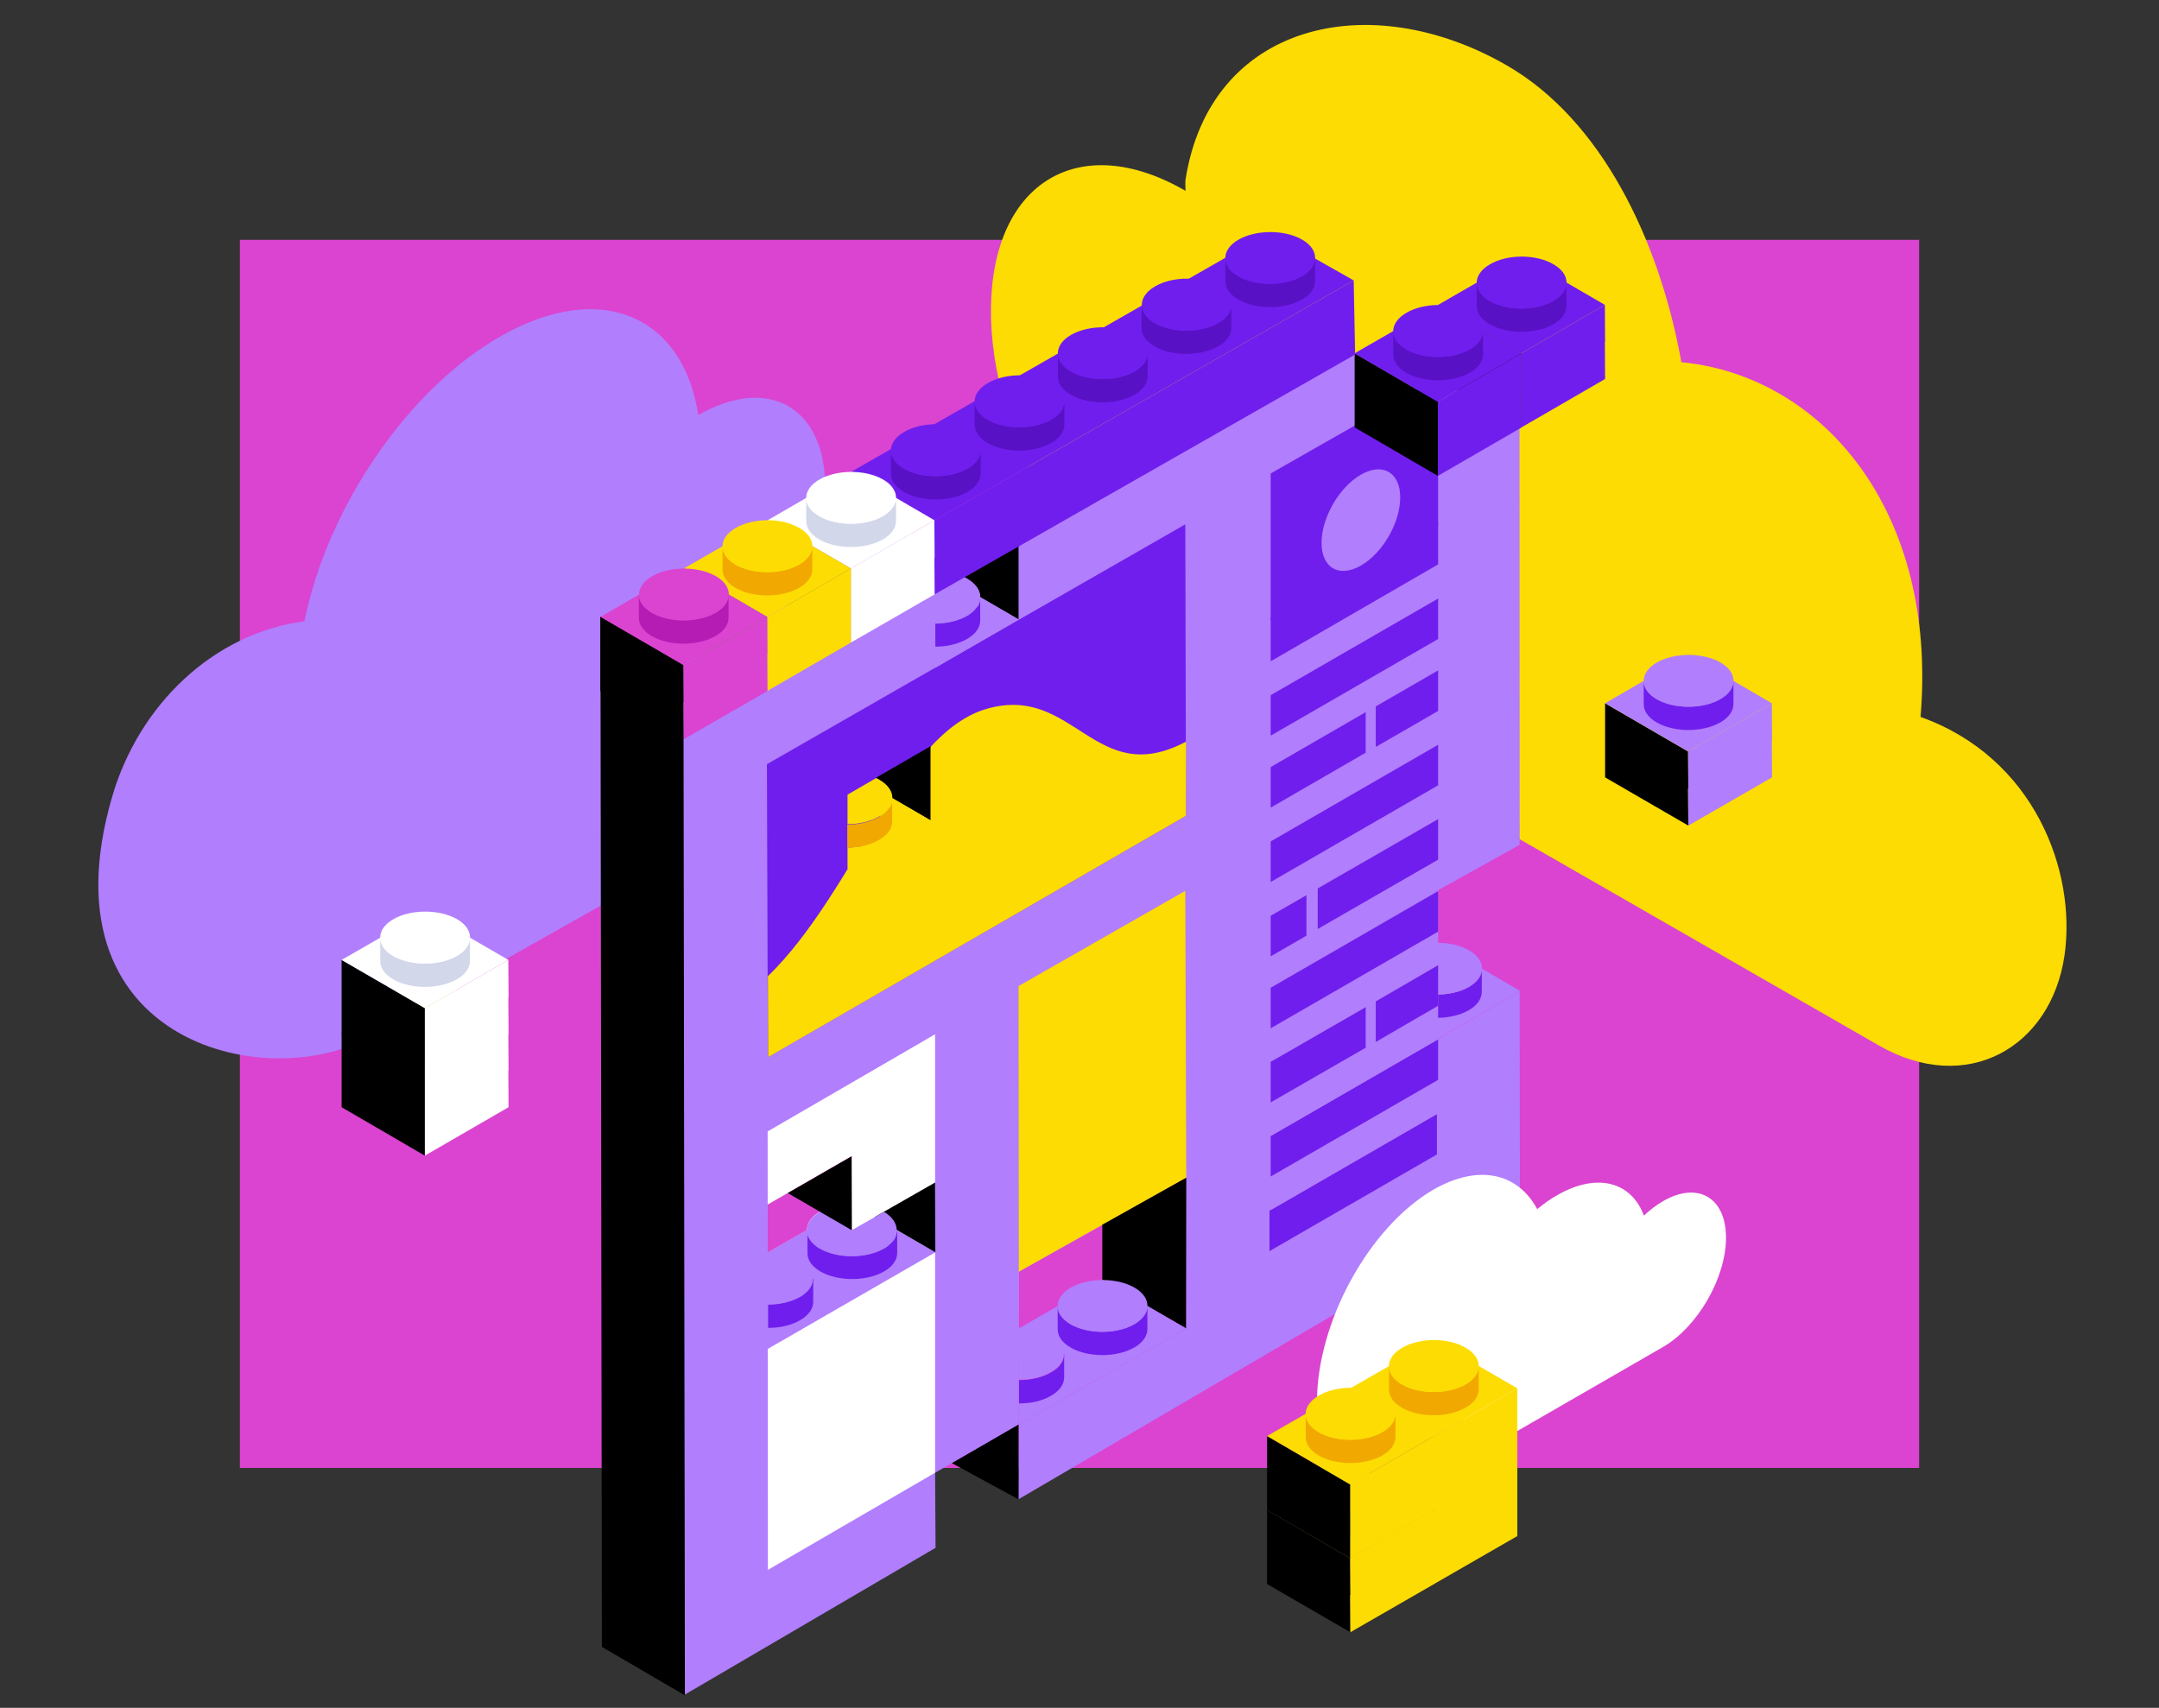 <?xml version="1.0" encoding="utf-8"?>
<!-- Generator: Adobe Illustrator 21.1.0, SVG Export Plug-In . SVG Version: 6.00 Build 0)  -->
<svg version="1.1" id="Слой_1" xmlns="http://www.w3.org/2000/svg" xmlns:xlink="http://www.w3.org/1999/xlink" x="0px" y="0px"
	 viewBox="0 0 900 712" style="enable-background:new 0 0 900 712;" xml:space="preserve">
<rect x="0" y="0" width="900" height="712" fill="#333333" stroke="none"/>
<style type="text/css">
	.st0{fill:#DA44D0;}
	.st1{fill:#B17EFD;}
	.st2{fill:#701EED;}
	.st3{fill:#FDDC03;}
	.st4{fill:#FFFFFF;}
	.st5{fill:#C7C255;}
	.st6{fill:#949D46;}
	.st7{fill:#D2D7EA;}
	.st8{fill:#F1A901;}
	.st9{fill:#975B40;}
	.st10{fill:#5911C6;}
	.st11{fill:#637A36;}
	.st12{fill:#B41CB4;}
</style>
<rect x="100" y="100" class="st0" width="700" height="512"/>
<g>
	<g>
		<g>
			<g>
				<polygon class="st1" points="564.3,413.2 598.9,433.3 633.8,413.2 599.2,393 				"/>
			</g>
		</g>
	</g>
	<path class="st2" d="M580.3,403.9l0,9.7c0,2.8,1.8,5.5,5.4,7.6c7.3,4.2,19.1,4.2,26.5,0c3.7-2.1,5.5-4.9,5.5-7.7c0-3.2,0-6.5,0-9.7
		c0,2.8-1.8,5.6-5.5,7.7c-7.3,4.2-19.2,4.2-26.5,0C582.2,409.4,580.3,406.7,580.3,403.9z"/>
	<g>
		<path class="st1" d="M585.9,396.2c-7.3,4.2-7.4,11.1-0.1,15.3c7.3,4.2,19.1,4.2,26.5,0c7.3-4.2,7.4-11.1,0.1-15.3
			C605,392,593.2,392,585.9,396.2z"/>
	</g>
</g>
<path id="cloud_75_" class="st3" d="M800.6,298.9c7.2-86-40.9-142.2-99.7-147.9C691.7,99.9,667.5,50,628.2,27.3
	c-57.4-33.1-123.8-17.7-134,47.6c-0.2,1.5,0,3,0,4.6c0,0-0.1,0-0.1,0c-44-25.4-80.2-3.7-81,48.4s34.2,114.9,78.2,140.3l291.8,167.6
	c36.8,21.2,71.9,0.8,77.5-37.4C865.7,363.2,848,315.8,800.6,298.9z"/>
<polygon class="st1" points="424.5,625.1 633.6,502.7 633.5,413.4 599,433.3 599,371.4 633.5,352.2 633.4,108.1 284.7,307.8 
	285.3,706.6 390,645.3 389.8,614 424.7,594 424.8,530.1 494.4,491 494.4,553.8 424.7,593.9 "/>
<path id="cloud_74_" class="st1" d="M46.8,332c11-37.6,41.5-67.8,80.1-73c9.5-47.1,42.9-96.9,82.3-119.1
	c41.4-23.3,75.5-8.3,81.9,33.1c0.1-0.1,0.3-0.2,0.4-0.2c29.3-16.5,52.7-2.7,52.5,30.8c22.7-5.5,39.1,9.1,38.8,37.6
	c-0.4,34.3-24.9,75.8-54.8,92.7L160,428.5C120.3,458.3,15.3,439.6,46.8,332z"/>
<g>
	<g>
		<g>
			<polygon points="177.1,466.4 177.1,450.9 142.4,430.7 142.4,446.2 142.4,446.1 142.4,461.6 177.1,481.8 177.1,466.3 			"/>
			<polygon class="st4" points="212,446.2 211.9,430.7 177.1,450.9 177.1,466.3 177.1,466.3 177.1,481.8 212,461.6 211.9,446.3 			
				"/>
			<g>
				<polygon class="st5" points="142.4,430.7 177.1,450.9 211.9,430.7 177.3,410.6 				"/>
			</g>
		</g>
	</g>
	<path class="st6" d="M158.5,421.5l0,9.7c0,2.8,1.8,5.5,5.4,7.6c7.3,4.2,19.1,4.2,26.5,0c3.7-2.1,5.5-4.9,5.5-7.7c0-3.2,0-6.5,0-9.7
		c0,2.8-1.8,5.6-5.5,7.7c-7.3,4.2-19.2,4.2-26.5,0C160.3,427,158.5,424.2,158.5,421.5z"/>
	<g>
		<path class="st5" d="M164,413.8c-7.3,4.2-7.4,11.1-0.1,15.3c7.3,4.2,19.1,4.2,26.5,0c7.3-4.2,7.4-11.1,0.1-15.3
			C183.2,409.5,171.3,409.5,164,413.8z"/>
	</g>
</g>
<g>
	<g>
		<g>
			<polygon points="703.8,328.8 703.7,313.3 669.1,293.2 669.1,308.6 669.1,308.6 669.1,324.1 703.8,344.2 703.7,328.8 			"/>
			<polygon class="st1" points="738.7,308.7 738.6,293.2 703.7,313.3 703.8,328.7 703.7,328.7 703.8,344.2 738.7,324.1 738.6,308.7 
							"/>
			<g>
				<polygon class="st1" points="669.1,293.2 703.7,313.3 738.6,293.2 704,273 				"/>
			</g>
		</g>
	</g>
	<path class="st2" d="M685.2,283.9l0,9.7c0,2.8,1.8,5.5,5.4,7.6c7.3,4.2,19.1,4.2,26.5,0c3.7-2.1,5.5-4.9,5.5-7.7c0-3.2,0-6.5,0-9.7
		c0,2.8-1.8,5.6-5.5,7.7c-7.3,4.2-19.2,4.2-26.5,0C687,289.4,685.2,286.7,685.2,283.9z"/>
	<g>
		<path class="st1" d="M690.7,276.2c-7.3,4.2-7.4,11.1-0.1,15.3c7.3,4.2,19.1,4.2,26.5,0c7.3-4.2,7.4-11.1,0.1-15.3
			C709.9,272,698,272,690.7,276.2z"/>
	</g>
</g>
<g>
	<g>
		<g>
			<polygon points="177.1,435.8 177.1,420.3 142.4,400.2 142.4,415.6 142.4,415.6 142.4,431.1 177.1,451.2 177.1,435.8 			"/>
			<polygon class="st4" points="212,415.7 211.9,400.2 177.1,420.3 177.1,435.7 177.1,435.8 177.1,451.2 212,431.1 211.9,415.7 			
				"/>
			<g>
				<polygon class="st4" points="142.4,400.2 177.1,420.3 211.9,400.2 177.3,380.1 				"/>
			</g>
		</g>
	</g>
	<path class="st7" d="M158.5,391l0,9.7c0,2.8,1.8,5.5,5.4,7.6c7.3,4.2,19.1,4.2,26.5,0c3.7-2.1,5.5-4.9,5.5-7.7c0-3.2,0-6.5,0-9.7
		c0,2.8-1.8,5.6-5.5,7.7c-7.3,4.2-19.2,4.2-26.5,0C160.3,396.5,158.5,393.7,158.5,391z"/>
	<g>
		<path class="st4" d="M164,383.2c-7.3,4.2-7.4,11.1-0.1,15.3c7.3,4.2,19.1,4.2,26.5,0c7.3-4.2,7.4-11.1,0.1-15.3
			C183.2,379,171.3,379,164,383.2z"/>
	</g>
</g>
<g>
	<polygon class="st1" points="599,464.4 529.2,504.7 529.2,520.1 529.2,520.1 529.2,535.6 599,495.3 	"/>
	<polygon class="st2" points="599,464.4 529.2,504.7 529.2,521.6 599,481.3 	"/>
	<line class="st7" x1="599" y1="489.3" x2="599" y2="485.4"/>
</g>
<path class="st3" d="M547.7,217.7c0-10.4,7.3-23.2,16.4-28.4c9-5.2,16.4-1,16.4,9.5c0,10.5-7.3,23.2-16.4,28.4
	C555.1,232.4,547.7,228.1,547.7,217.7z"/>
<path class="st8" d="M320.1,440.7L320,407c36.3-35.3,55.4-101.5,91.6-111.6s44.8,33.9,82.7,13.8l0,30.9L320.1,440.7z"/>
<g>
	<path class="st9" d="M368.2,322.6c3.6,2.1,5.4,4.9,5.4,7.6c0,0,0,0,0,0c0,0,0,0,0,0l16,9.3l0,0l0-15.4v-15.5l-22.8,13.2
		C367.3,322.1,367.8,322.3,368.2,322.6z"/>
	<path class="st5" d="M373.7,339.8c0,2.8-1.8,5.6-5.5,7.7c-3.7,2.1-8.5,3.2-13.2,3.2l0,8.9l21.4-12.4l13.3-7.7l-16-9.3
		C373.7,333.4,373.7,336.6,373.7,339.8z"/>
	<path class="st6" d="M373.6,330.7c0,0.2,0,0.3,0,0.5c0,0.2-0.1,0.4-0.1,0.5c0,0.2-0.1,0.3-0.1,0.5c-0.1,0.2-0.2,0.4-0.2,0.6
		c-0.1,0.2-0.1,0.3-0.2,0.5c-0.1,0.2-0.2,0.4-0.4,0.6c-0.1,0.1-0.2,0.3-0.3,0.4c-0.1,0.2-0.3,0.4-0.5,0.6c-0.1,0.1-0.2,0.2-0.3,0.4
		c-0.2,0.2-0.4,0.4-0.7,0.7c-0.1,0.1-0.2,0.2-0.3,0.3c-0.3,0.2-0.6,0.5-0.9,0.7c-0.1,0.1-0.1,0.1-0.2,0.2c-0.4,0.3-0.8,0.6-1.3,0.8
		c-3.7,2.1-8.4,3.2-13.2,3.2l0,3.1l0,0l0,6.5c4.8,0,9.6-1.1,13.2-3.2c3.7-2.1,5.5-4.9,5.5-7.7c0-3.2,0-6.4,0-9.6l0,0
		C373.7,330.4,373.6,330.6,373.6,330.7z"/>
	<path class="st5" d="M373.7,330.2c0-2.8-1.8-5.5-5.4-7.6c-0.4-0.3-0.9-0.5-1.4-0.7l-4.3,2.5l-7.6,4.4l0,12.3
		c4.8,0,9.6-1.1,13.2-3.2c0.5-0.3,0.9-0.5,1.3-0.8c0.1-0.1,0.1-0.1,0.2-0.2c0.3-0.2,0.6-0.5,0.9-0.7c0.1-0.1,0.2-0.2,0.3-0.3
		c0.2-0.2,0.5-0.4,0.7-0.7c0.1-0.1,0.2-0.2,0.3-0.4c0.2-0.2,0.3-0.4,0.5-0.6c0.1-0.1,0.2-0.3,0.3-0.4c0.1-0.2,0.3-0.4,0.4-0.6
		c0.1-0.2,0.1-0.3,0.2-0.5c0.1-0.2,0.2-0.4,0.2-0.6c0.1-0.2,0.1-0.3,0.1-0.5c0-0.2,0.1-0.4,0.1-0.5c0-0.2,0-0.3,0-0.5
		C373.6,330.6,373.7,330.4,373.7,330.2L373.7,330.2L373.7,330.2z"/>
</g>
<polygon class="st2" points="319.7,318.6 494.1,218.6 494.4,340.1 320.1,440.7 "/>
<polygon class="st2" points="529.7,197.4 599.5,157.6 599.5,218.5 529.7,258.8 "/>
<g>
	<path d="M403.2,241.3c3.6,2.1,5.4,4.9,5.4,7.6c0,0,0,0,0,0c0,0,0,0,0,0l16,9.3l0,0l0-15.4v-15.5l-22.8,13.2
		C402.3,240.8,402.7,241,403.2,241.3z"/>
	<path class="st1" d="M408.6,258.6c0,2.8-1.8,5.6-5.5,7.7c-3.7,2.1-8.5,3.2-13.2,3.2l0,8.9l21.4-12.4l13.3-7.7l-16-9.3
		C408.6,252.1,408.6,255.3,408.6,258.6z"/>
	<path class="st2" d="M408.6,249.5c0,0.2,0,0.3,0,0.5c0,0.2-0.1,0.4-0.1,0.5c0,0.2-0.1,0.3-0.1,0.5c-0.1,0.2-0.2,0.4-0.2,0.6
		c-0.1,0.2-0.1,0.3-0.2,0.5c-0.1,0.2-0.2,0.4-0.4,0.6c-0.1,0.1-0.2,0.3-0.3,0.4c-0.1,0.2-0.3,0.4-0.5,0.6c-0.1,0.1-0.2,0.2-0.3,0.4
		c-0.2,0.2-0.4,0.4-0.7,0.7c-0.1,0.1-0.2,0.2-0.3,0.3c-0.3,0.2-0.6,0.5-0.9,0.7c-0.1,0.1-0.1,0.1-0.2,0.2c-0.4,0.3-0.8,0.6-1.3,0.8
		c-3.7,2.1-8.4,3.2-13.2,3.2l0,3.1l0,0l0,6.5c4.8,0,9.6-1.1,13.2-3.2c3.7-2.1,5.5-4.9,5.5-7.7c0-3.2,0-6.4,0-9.6l0,0
		C408.6,249.1,408.6,249.3,408.6,249.5z"/>
	<path class="st1" d="M408.6,248.9c0-2.8-1.8-5.5-5.4-7.6c-0.4-0.3-0.9-0.5-1.4-0.7l-4.3,2.5l-7.6,4.4l0,12.3
		c4.8,0,9.6-1.1,13.2-3.2c0.5-0.3,0.9-0.5,1.3-0.8c0.1-0.1,0.1-0.1,0.2-0.2c0.3-0.2,0.6-0.5,0.9-0.7c0.1-0.1,0.2-0.2,0.3-0.3
		c0.2-0.2,0.5-0.4,0.7-0.7c0.1-0.1,0.2-0.2,0.3-0.4c0.2-0.2,0.3-0.4,0.5-0.6c0.1-0.1,0.2-0.3,0.3-0.4c0.1-0.2,0.3-0.4,0.4-0.6
		c0.1-0.2,0.1-0.3,0.2-0.5c0.1-0.2,0.2-0.4,0.2-0.6c0.1-0.2,0.1-0.3,0.1-0.5c0-0.2,0.1-0.4,0.1-0.5c0-0.2,0-0.3,0-0.5
		C408.6,249.3,408.6,249.1,408.6,248.9L408.6,248.9L408.6,248.9z"/>
</g>
<polygon class="st4" points="320,471.7 389.8,431.2 389.8,614 320.1,654.5 "/>
<polygon class="st3" points="424.6,411.1 494.1,371.4 494.5,491 424.7,530.2 "/>
<polygon points="250.3,257 284.9,277.1 285.5,706.8 250.9,686.6 "/>
<path class="st3" d="M320.2,440.7l-0.1-33.7c36.3-35.3,55.4-101.5,91.6-111.6s44.8,33.9,82.7,13.8l0,30.9L320.2,440.7z"/>
<g>
	<path d="M366.5,325.1c3.6,2.1,5.4,4.9,5.4,7.6c0,0,0,0,0,0c0,0,0,0,0,0l16,9.3l0,0l0-15.4v-15.5l-22.8,13.2
		C365.6,324.6,366.1,324.9,366.5,325.1z"/>
	<path class="st3" d="M372,342.4c0,2.8-1.8,5.6-5.5,7.7c-3.7,2.1-8.5,3.2-13.2,3.2l0,8.9l21.4-12.4l13.3-7.7l-16-9.3
		C372,336,372,339.2,372,342.4z"/>
	<path class="st8" d="M371.9,333.3c0,0.2,0,0.3,0,0.5c0,0.2-0.1,0.4-0.1,0.5c0,0.2-0.1,0.3-0.1,0.5c-0.1,0.2-0.2,0.4-0.2,0.6
		c-0.1,0.2-0.1,0.3-0.2,0.5c-0.1,0.2-0.2,0.4-0.4,0.6c-0.1,0.1-0.2,0.3-0.3,0.4c-0.1,0.2-0.3,0.4-0.5,0.6c-0.1,0.1-0.2,0.2-0.3,0.4
		c-0.2,0.2-0.4,0.4-0.7,0.7c-0.1,0.1-0.2,0.2-0.3,0.3c-0.3,0.2-0.6,0.5-0.9,0.7c-0.1,0.1-0.1,0.1-0.2,0.2c-0.4,0.3-0.8,0.6-1.3,0.8
		c-3.7,2.1-8.4,3.2-13.2,3.2l0,3.1l0,0l0,6.5c4.8,0,9.6-1.1,13.2-3.2c3.7-2.1,5.5-4.9,5.5-7.7c0-3.2,0-6.4,0-9.6l0,0
		C372,332.9,371.9,333.1,371.9,333.3z"/>
	<path class="st3" d="M372,332.7c0-2.8-1.8-5.5-5.4-7.6c-0.4-0.3-0.9-0.5-1.4-0.7l-4.3,2.5l-7.6,4.4l0,12.3c4.8,0,9.6-1.1,13.2-3.2
		c0.5-0.3,0.9-0.5,1.3-0.8c0.1-0.1,0.1-0.1,0.2-0.2c0.3-0.2,0.6-0.5,0.9-0.7c0.1-0.1,0.2-0.2,0.3-0.3c0.2-0.2,0.5-0.4,0.7-0.7
		c0.1-0.1,0.2-0.2,0.3-0.4c0.2-0.2,0.3-0.4,0.5-0.6c0.1-0.1,0.2-0.3,0.3-0.4c0.1-0.2,0.3-0.4,0.4-0.6c0.1-0.2,0.1-0.3,0.2-0.5
		c0.1-0.2,0.2-0.4,0.2-0.6c0.1-0.2,0.1-0.3,0.1-0.5c0-0.2,0.1-0.4,0.1-0.5c0-0.2,0-0.3,0-0.5C371.9,333.1,372,332.9,372,332.7
		L372,332.7L372,332.7z"/>
</g>
<g>
	<g>
		<polygon class="st1" points="599.5,249.5 529.7,289.8 529.7,305.1 529.7,305.2 529.7,320.7 599.5,280.4 		"/>
		<polygon class="st2" points="599.5,249.5 529.7,289.8 529.7,306.7 599.5,266.4 		"/>
		<line class="st7" x1="599.5" y1="274.4" x2="599.5" y2="270.5"/>
	</g>
	<g>
		<polygon class="st1" points="599.5,279.5 529.7,319.8 529.7,335.1 529.7,335.2 529.7,350.7 599.5,310.4 		"/>
		<polygon class="st2" points="599.5,279.5 573.5,294.5 573.5,311.4 599.5,296.4 		"/>
		<polygon class="st2" points="569.3,296.9 529.7,319.8 529.7,336.7 569.3,313.8 		"/>
		<line class="st7" x1="599.5" y1="304.4" x2="599.5" y2="300.5"/>
	</g>
	<g>
		<polygon class="st1" points="599.5,310.5 529.7,350.8 529.7,366.1 529.7,366.2 529.7,381.7 599.5,341.4 		"/>
		<polygon class="st2" points="599.5,310.5 529.7,350.8 529.7,367.7 599.5,327.4 		"/>
		<line class="st7" x1="599.5" y1="335.4" x2="599.5" y2="331.5"/>
	</g>
	<g>
		<polygon class="st1" points="599.5,341.5 529.7,381.8 529.7,397.2 529.7,397.2 529.7,412.7 599.5,372.4 		"/>
		<polygon class="st2" points="544.6,373.2 529.7,381.8 529.7,398.7 544.6,390.1 		"/>
		<polygon class="st2" points="599.5,341.5 549.3,370.4 549.3,387.3 599.5,358.4 		"/>
		<line class="st7" x1="599.5" y1="366.4" x2="599.5" y2="362.5"/>
	</g>
	<g>
		<polygon class="st1" points="599.5,371.5 529.7,411.8 529.7,427.2 529.7,427.2 529.7,442.7 599.5,402.4 		"/>
		<polygon class="st2" points="599.5,371.5 529.7,411.8 529.7,428.7 599.5,388.4 		"/>
		<line class="st7" x1="599.5" y1="396.4" x2="599.5" y2="392.5"/>
	</g>
	<g>
		<polygon class="st1" points="599.5,433.3 529.7,473.6 529.7,489 529.7,489 529.7,504.5 599.5,464.2 		"/>
		<polygon class="st2" points="599.5,433.3 529.7,473.6 529.7,490.5 599.5,450.2 		"/>
		<line class="st7" x1="599.5" y1="458.2" x2="599.5" y2="454.3"/>
	</g>
	<g>
		<polygon class="st1" points="599.5,402.4 529.7,442.7 529.7,458.1 529.7,458.1 529.7,473.6 599.5,433.3 		"/>
		<polygon class="st2" points="599.5,402.4 573.5,417.5 573.5,434.4 599.5,419.3 		"/>
		<polygon class="st2" points="569.3,419.9 529.7,442.7 529.7,459.6 569.3,436.8 		"/>
		<line class="st7" x1="599.5" y1="427.3" x2="599.5" y2="423.4"/>
	</g>
	<g>
		<polygon class="st1" points="599.5,218.5 529.7,258.8 529.7,274.2 529.7,274.2 529.7,289.7 599.5,249.4 		"/>
		<polygon class="st2" points="599.5,217.9 529.7,257.3 529.7,275.7 599.5,235.3 		"/>
		<line class="st7" x1="599.5" y1="243.4" x2="599.5" y2="239.5"/>
	</g>
</g>
<g>
	<polygon class="st1" points="320,562.4 320,522.1 345.5,507.6 355.1,512.9 364.8,507.5 389.9,522.1 	"/>
	<path class="st2" d="M338.8,533.5c0,0.2,0,0.3,0,0.5c0,0.2-0.1,0.4-0.1,0.6c0,0.2-0.1,0.3-0.1,0.5c-0.1,0.2-0.2,0.4-0.2,0.5
		c-0.1,0.2-0.1,0.3-0.2,0.5c-0.1,0.2-0.2,0.4-0.3,0.5c-0.1,0.2-0.2,0.3-0.3,0.5c-0.1,0.2-0.3,0.3-0.4,0.5c-0.1,0.2-0.2,0.3-0.4,0.5
		c-0.2,0.2-0.3,0.3-0.5,0.5c-0.1,0.1-0.3,0.3-0.4,0.4c-0.2,0.2-0.4,0.3-0.6,0.5c-0.2,0.1-0.3,0.3-0.5,0.4c-0.4,0.3-0.8,0.6-1.3,0.8
		c-3.7,2.1-8.5,3.2-13.3,3.2v9.7c4.8,0,9.6-1,13.3-3.2c3.7-2.1,5.5-4.9,5.5-7.7c0-3.2,0-6.4,0-9.6c0,0,0,0,0,0c0,0,0,0,0,0
		C338.9,533.1,338.8,533.3,338.8,533.5z"/>
	<path class="st1" d="M320,543.8c4.8,0,9.6-1,13.3-3.2c0.5-0.3,0.9-0.5,1.3-0.8c0.2-0.1,0.3-0.2,0.5-0.4c0.2-0.2,0.4-0.3,0.6-0.5
		c0.2-0.1,0.3-0.3,0.4-0.4c0.2-0.2,0.4-0.3,0.5-0.5c0.1-0.1,0.2-0.3,0.4-0.5c0.1-0.2,0.3-0.3,0.4-0.5c0.1-0.2,0.2-0.3,0.3-0.5
		c0.1-0.2,0.2-0.4,0.3-0.5c0.1-0.2,0.1-0.3,0.2-0.5c0.1-0.2,0.2-0.4,0.2-0.5c0.1-0.2,0.1-0.3,0.1-0.5c0-0.2,0.1-0.4,0.1-0.6
		c0-0.2,0-0.3,0-0.5c0-0.2,0-0.4,0-0.6c0-2.8-1.8-5.5-5.4-7.6c-3.6-2.1-8.4-3.2-13.2-3.2c0,0,0,0,0,0c-0.1,0-0.1,0-0.2,0V543.8z"/>
	<path class="st0" d="M336.4,512.8c0-2.8,1.8-5.6,5.5-7.7c3.6-2.1,8.3-3.1,13.1-3.2l0-19.9l-35,20.2v19.8c0.1,0,0.1,0,0.2,0l0,0l0,0
		c0,0,0.1,0,0.1,0l0,0L336.4,512.8z"/>
	<polygon points="364.6,507.4 389.9,522.1 389.9,522.1 389.8,493 	"/>
	<path class="st2" d="M373.8,513.8c0,0.2-0.1,0.4-0.1,0.6c0,0.2-0.1,0.3-0.1,0.5c-0.1,0.2-0.2,0.4-0.2,0.6c-0.1,0.2-0.1,0.3-0.2,0.5
		c-0.1,0.2-0.2,0.4-0.3,0.5c-0.1,0.2-0.2,0.3-0.3,0.5c-0.1,0.2-0.3,0.4-0.4,0.5c-0.1,0.1-0.2,0.3-0.4,0.4c-0.2,0.2-0.4,0.4-0.5,0.5
		c-0.1,0.1-0.3,0.3-0.4,0.4c-0.2,0.2-0.5,0.4-0.7,0.6c-0.1,0.1-0.3,0.2-0.4,0.3c-0.4,0.3-0.8,0.6-1.3,0.8c-7.3,4.2-19.2,4.2-26.5,0
		c-0.5-0.3-0.9-0.5-1.3-0.8c-0.2-0.1-0.3-0.3-0.5-0.4c-0.2-0.2-0.4-0.3-0.6-0.5c-0.2-0.1-0.3-0.3-0.5-0.5c-0.2-0.2-0.3-0.3-0.5-0.5
		c-0.1-0.2-0.3-0.3-0.4-0.5c-0.1-0.2-0.3-0.3-0.4-0.5c-0.1-0.2-0.2-0.3-0.3-0.5c-0.1-0.2-0.2-0.3-0.3-0.5c-0.1-0.2-0.1-0.3-0.2-0.5
		c-0.1-0.2-0.2-0.4-0.2-0.5c-0.1-0.2-0.1-0.3-0.1-0.5c0-0.2-0.1-0.4-0.1-0.5c0-0.2,0-0.3,0-0.5c0-0.2,0-0.3,0-0.5l0,9.7
		c0,2.8,1.8,5.5,5.4,7.6c7.3,4.2,19.1,4.2,26.5,0c3.7-2.1,5.5-4.9,5.5-7.7c0-3.2,0-6.4,0-9.6c0,0.2,0,0.4,0,0.6
		C373.8,513.5,373.8,513.6,373.8,513.8z"/>
	<path class="st1" d="M373.8,512.8c0-2.7-1.8-5.5-5.3-7.6l-4.5,2.6l-9,5.2l0-10.9l0-0.1c-4.7,0-9.5,1.1-13.1,3.2
		c-3.7,2.1-5.5,4.9-5.5,7.7c0,0.2,0,0.4,0,0.5c0,0.2,0,0.3,0,0.5c0,0.2,0.1,0.4,0.1,0.5c0,0.2,0.1,0.3,0.1,0.5
		c0.1,0.2,0.1,0.4,0.2,0.5c0.1,0.2,0.1,0.3,0.2,0.5c0.1,0.2,0.2,0.3,0.3,0.5c0.1,0.2,0.2,0.3,0.3,0.5c0.1,0.2,0.3,0.3,0.4,0.5
		c0.1,0.2,0.2,0.3,0.4,0.5c0.1,0.2,0.3,0.3,0.5,0.5c0.2,0.2,0.3,0.3,0.5,0.5c0.2,0.2,0.4,0.3,0.6,0.5c0.2,0.1,0.3,0.3,0.5,0.4
		c0.4,0.3,0.8,0.6,1.3,0.8c7.3,4.2,19.1,4.2,26.5,0c0.5-0.3,0.9-0.5,1.3-0.8c0.1-0.1,0.3-0.2,0.4-0.3c0.2-0.2,0.5-0.4,0.7-0.6
		c0.1-0.1,0.3-0.3,0.4-0.4c0.2-0.2,0.4-0.4,0.5-0.5c0.1-0.1,0.2-0.3,0.4-0.4c0.1-0.2,0.3-0.4,0.4-0.5c0.1-0.1,0.2-0.3,0.3-0.5
		c0.1-0.2,0.2-0.4,0.3-0.5c0.1-0.2,0.1-0.3,0.2-0.5c0.1-0.2,0.2-0.4,0.2-0.6c0.1-0.2,0.1-0.3,0.1-0.5c0-0.2,0.1-0.4,0.1-0.6
		c0-0.2,0-0.3,0-0.5C373.8,513.2,373.8,513,373.8,512.8l-0.3-0.1L373.8,512.8C373.8,512.8,373.8,512.8,373.8,512.8z"/>
	<polygon points="355,482.1 355,482.1 355,482.1 328.4,497.4 355.1,512.9 	"/>
</g>
<g>
	<polygon points="494.5,491 494.4,553.8 459.5,533.8 459.5,510.6 	"/>
	<g>
		<g>
			<g>
				<g>
					<polygon class="st1" points="424.8,553.8 459.5,573.9 494.4,553.8 459.7,533.6 					"/>
				</g>
			</g>
		</g>
		<path class="st2" d="M440.9,544.5l0,9.7c0,2.8,1.8,5.5,5.4,7.6c7.3,4.2,19.1,4.2,26.5,0c3.7-2.1,5.5-4.9,5.5-7.7
			c0-3.2,0-6.5,0-9.7c0,2.8-1.8,5.6-5.5,7.7c-7.3,4.2-19.2,4.2-26.5,0C442.7,550,440.9,547.3,440.9,544.5z"/>
		<g>
			<path class="st1" d="M446.4,536.8c-7.3,4.2-7.4,11.1-0.1,15.3c7.3,4.2,19.1,4.2,26.5,0c7.3-4.2,7.4-11.1,0.1-15.3
				C465.6,532.6,453.7,532.6,446.4,536.8z"/>
		</g>
	</g>
	<g>
		<path class="st1" d="M443.5,564.5c0,3.2,0,6.4,0,9.6c0,2.8-1.8,5.6-5.5,7.7c-3.7,2.1-8.5,3.2-13.3,3.2v8.9l34.9-20.1L443.5,564.5z
			"/>
		<path class="st2" d="M443.5,564.9c0,0.2,0,0.4,0,0.6c0,0.2-0.1,0.3-0.1,0.5c0,0.2-0.1,0.3-0.1,0.5c-0.1,0.2-0.2,0.4-0.2,0.5
			c-0.1,0.2-0.1,0.3-0.2,0.5c-0.1,0.2-0.2,0.4-0.3,0.6c-0.1,0.1-0.2,0.3-0.3,0.4c-0.1,0.2-0.3,0.4-0.4,0.6c-0.1,0.1-0.2,0.3-0.3,0.4
			c-0.2,0.2-0.4,0.4-0.6,0.6c-0.1,0.1-0.2,0.2-0.4,0.4c-0.2,0.2-0.5,0.4-0.8,0.6c-0.1,0.1-0.2,0.2-0.4,0.3c-0.4,0.3-0.8,0.6-1.3,0.8
			c-3.7,2.1-8.5,3.2-13.3,3.2v9.7c4.8,0,9.6-1,13.3-3.2c3.7-2.1,5.5-4.9,5.5-7.7c0-3.2,0-6.4,0-9.6c0,0,0,0,0,0c0,0,0,0,0,0
			c0,0,0,0,0,0C443.5,564.6,443.5,564.8,443.5,564.9z"/>
		<path class="st1" d="M438,572.1c0.5-0.3,0.9-0.5,1.3-0.8c0.1-0.1,0.2-0.2,0.4-0.3c0.3-0.2,0.5-0.4,0.8-0.6
			c0.1-0.1,0.2-0.2,0.4-0.4c0.2-0.2,0.4-0.4,0.6-0.6c0.1-0.1,0.2-0.3,0.3-0.4c0.2-0.2,0.3-0.4,0.4-0.6c0.1-0.1,0.2-0.3,0.3-0.4
			c0.1-0.2,0.2-0.4,0.3-0.6c0.1-0.2,0.1-0.3,0.2-0.5c0.1-0.2,0.2-0.4,0.2-0.5c0.1-0.2,0.1-0.3,0.1-0.5c0-0.2,0.1-0.3,0.1-0.5
			c0-0.2,0-0.4,0-0.6c0-0.2,0-0.3,0-0.5c0,0,0,0,0,0h0c0-2.8-1.8-5.5-5.4-7.6c-3.6-2.1-8.4-3.2-13.2-3.2l0,0l0,0c-0.1,0-0.1,0-0.2,0
			v21.7C429.5,575.3,434.3,574.3,438,572.1z"/>
	</g>
</g>
<g>
	<g>
		<g>
			<polygon points="634.2,162.8 634.2,147.3 599.5,127.1 599.5,142.6 599.5,142.5 599.5,158 634.2,178.2 634.2,162.7 			"/>
			<polygon class="st2" points="669.1,142.6 669,127.1 634.2,147.3 634.2,162.7 634.2,162.7 634.2,178.2 669.1,158 669,142.7 			"/>
			<g>
				<polygon class="st2" points="599.5,127.1 634.2,147.3 669,127.1 634.4,107 				"/>
			</g>
		</g>
	</g>
	<path class="st10" d="M615.6,117.9l0,9.7c0,2.8,1.8,5.5,5.4,7.6c7.3,4.2,19.1,4.2,26.5,0c3.7-2.1,5.5-4.9,5.5-7.7
		c0-3.2,0-6.5,0-9.7c0,2.8-1.8,5.6-5.5,7.7c-7.3,4.2-19.2,4.2-26.5,0C617.4,123.4,615.6,120.6,615.6,117.9z"/>
	<g>
		<path class="st2" d="M621.1,110.2c-7.3,4.2-7.4,11.1-0.1,15.3c7.3,4.2,19.1,4.2,26.5,0c7.3-4.2,7.4-11.1,0.1-15.3
			C640.3,105.9,628.4,105.9,621.1,110.2z"/>
	</g>
</g>
<g>
	<g>
		<g>
			<polygon points="599.4,182.9 599.4,167.5 564.7,147.3 564.7,162.8 564.7,162.7 564.7,178.2 599.4,198.4 599.4,182.9 			"/>
			<polygon class="st2" points="634.3,162.8 634.2,147.3 599.4,167.5 599.4,182.8 599.4,182.9 599.4,198.4 634.3,178.2 634.2,162.8 
							"/>
			<g>
				<polygon class="st2" points="564.7,147.3 599.4,167.5 634.2,147.3 599.6,127.2 				"/>
			</g>
		</g>
	</g>
	<path class="st10" d="M580.8,138.1l0,9.7c0,2.8,1.8,5.5,5.4,7.6c7.3,4.2,19.1,4.2,26.5,0c3.7-2.1,5.5-4.9,5.5-7.7
		c0-3.2,0-6.5,0-9.7c0,2.8-1.8,5.6-5.5,7.7c-7.3,4.2-19.2,4.2-26.5,0C582.6,143.6,580.8,140.8,580.8,138.1z"/>
	<g>
		<path class="st2" d="M586.3,130.4c-7.3,4.2-7.4,11.1-0.1,15.3c7.3,4.2,19.1,4.2,26.5,0c7.3-4.2,7.4-11.1,0.1-15.3
			C605.5,126.1,593.6,126.1,586.3,130.4z"/>
	</g>
</g>
<g>
	<polygon class="st2" points="389.5,216.9 389.6,247.8 564.9,147.8 564.3,116.9 	"/>
	<polygon class="st2" points="389.5,216.9 354.3,197 529.1,97 564.3,116.9 	"/>
	<g>
		<path class="st10" d="M510.8,107.6l0,9.7c0,2.8,1.8,5.5,5.4,7.6c7.3,4.2,19.1,4.2,26.5,0c3.7-2.1,5.5-4.9,5.5-7.7
			c0-3.2,0-6.5,0-9.7c0,2.8-1.8,5.6-5.5,7.7c-7.3,4.2-19.2,4.2-26.5,0C512.6,113.1,510.8,110.4,510.8,107.6z"/>
		<g>
			<path class="st2" d="M516.3,99.9c-7.3,4.2-7.4,11.1-0.1,15.3c7.3,4.2,19.1,4.2,26.5,0c7.3-4.2,7.4-11.1,0.1-15.3
				C535.5,95.7,523.7,95.7,516.3,99.9z"/>
		</g>
		<path class="st10" d="M475.9,127.1l0,9.7c0,2.8,1.8,5.5,5.4,7.6c7.3,4.2,19.1,4.2,26.5,0c3.7-2.1,5.5-4.9,5.5-7.7
			c0-3.2,0-6.5,0-9.7c0,2.8-1.8,5.6-5.5,7.7c-7.3,4.2-19.2,4.2-26.5,0C477.8,132.6,475.9,129.8,475.9,127.1z"/>
		<g>
			<path class="st2" d="M481.5,119.4c-7.3,4.2-7.4,11.1-0.1,15.3c7.3,4.2,19.1,4.2,26.5,0c7.3-4.2,7.4-11.1,0.1-15.3
				C500.6,115.1,488.8,115.1,481.5,119.4z"/>
		</g>
		<path class="st10" d="M441,147.3l0,9.7c0,2.8,1.8,5.5,5.4,7.6c7.3,4.2,19.1,4.2,26.5,0c3.7-2.1,5.5-4.9,5.5-7.7c0-3.2,0-6.5,0-9.7
			c0,2.8-1.8,5.6-5.5,7.7c-7.3,4.2-19.2,4.2-26.5,0C442.8,152.8,441,150.1,441,147.3z"/>
		<g>
			<path class="st2" d="M446.5,139.6c-7.3,4.2-7.4,11.1-0.1,15.3c7.3,4.2,19.1,4.2,26.5,0c7.3-4.2,7.4-11.1,0.1-15.3
				C465.7,135.4,453.9,135.4,446.5,139.6z"/>
		</g>
		<path class="st10" d="M406.3,167.4l0,9.7c0,2.8,1.8,5.5,5.4,7.6c7.3,4.2,19.1,4.2,26.5,0c3.7-2.1,5.5-4.9,5.5-7.7
			c0-3.2,0-6.5,0-9.7c0,2.8-1.8,5.6-5.5,7.7c-7.3,4.2-19.2,4.2-26.5,0C408.1,172.9,406.3,170.1,406.3,167.4z"/>
		<g>
			<path class="st2" d="M411.8,159.7c-7.3,4.2-7.4,11.1-0.1,15.3c7.3,4.2,19.1,4.2,26.5,0c7.3-4.2,7.4-11.1,0.1-15.3
				C431,155.4,419.1,155.4,411.8,159.7z"/>
		</g>
		<path class="st10" d="M371.4,187.8l0,9.7c0,2.8,1.8,5.5,5.4,7.6c7.3,4.2,19.1,4.2,26.5,0c3.7-2.1,5.5-4.9,5.5-7.7
			c0-3.2,0-6.5,0-9.7c0,2.8-1.8,5.6-5.5,7.7c-7.3,4.2-19.2,4.2-26.5,0C373.2,193.3,371.4,190.5,371.4,187.8z"/>
		<g>
			<path class="st2" d="M376.9,180.1c-7.3,4.2-7.4,11.1-0.1,15.3c7.3,4.2,19.1,4.2,26.5,0c7.3-4.2,7.4-11.1,0.1-15.3
				C396.1,175.8,384.2,175.8,376.9,180.1z"/>
		</g>
	</g>
</g>
<path id="cloud_73_" class="st4" d="M597.5,496c18.9-10.9,35.3-6.9,43.3,8.1c2.7-2.2,5.4-4.2,8.3-5.8c16.7-9.6,30.9-5.6,36.2,8.5
	c2.5-2.4,5.2-4.4,7.9-6c14.5-8.4,26.3-1.6,26.3,15.2c0,16.8-11.8,37.2-26.3,45.6l-95.7,55.2c-26.8,15.5-48.5,0.9-48.5-32.4
	S570.8,511.5,597.5,496z"/>
<g>
	<g>
		<g>
			<g>
				<polygon class="st11" points="597.6,645.1 597.6,629.6 562.9,609.5 563,624.9 562.9,624.9 563,640.4 597.6,660.5 597.6,645.1 
									"/>
				<polygon class="st3" points="632.5,625 632.5,609.5 597.6,629.6 597.6,645 597.6,645 597.6,660.5 632.5,640.4 632.5,625 				"/>
				<g>
					<polygon class="st5" points="562.9,609.5 597.6,629.6 632.5,609.5 597.8,589.4 					"/>
				</g>
			</g>
		</g>
		<path class="st6" d="M579,600.3l0,9.7c0,2.8,1.8,5.5,5.4,7.6c7.3,4.2,19.1,4.2,26.5,0c3.7-2.1,5.5-4.9,5.5-7.7c0-3.2,0-6.5,0-9.7
			c0,2.8-1.8,5.6-5.5,7.7c-7.3,4.2-19.2,4.2-26.5,0C580.8,605.8,579,603,579,600.3z"/>
		<g>
			<path class="st5" d="M584.5,592.5c-7.3,4.2-7.4,11.1-0.1,15.3c7.3,4.2,19.1,4.2,26.5,0c7.3-4.2,7.4-11.1,0.1-15.3
				C603.7,588.3,591.8,588.3,584.5,592.5z"/>
		</g>
	</g>
	<g>
		<g>
			<g>
				<polygon points="562.9,665.1 562.8,649.6 528.2,629.5 528.2,644.9 528.2,644.9 528.2,660.4 562.9,680.5 562.8,665.1 				"/>
				<polygon class="st3" points="597.8,645 597.7,629.5 562.8,649.6 562.9,665 562.8,665 562.9,680.5 597.8,660.4 597.7,645 				"/>
				<g>
					<polygon class="st5" points="528.2,629.5 562.8,649.6 597.7,629.5 563,609.4 					"/>
				</g>
			</g>
		</g>
		<path class="st6" d="M544.2,620.2l0,9.7c0,2.8,1.8,5.5,5.4,7.6c7.3,4.2,19.1,4.2,26.5,0c3.7-2.1,5.5-4.9,5.5-7.7
			c0-3.2,0-6.5,0-9.7c0,2.8-1.8,5.6-5.5,7.7c-7.3,4.2-19.2,4.2-26.5,0C546,625.8,544.2,623,544.2,620.2z"/>
		<g>
			<path class="st5" d="M549.8,612.5c-7.3,4.2-7.4,11.1-0.1,15.3c7.3,4.2,19.1,4.2,26.5,0c7.3-4.2,7.4-11.1,0.1-15.3
				C568.9,608.3,557.1,608.3,549.8,612.5z"/>
		</g>
	</g>
	<g>
		<g>
			<g>
				<polygon class="st11" points="597.6,614.5 597.6,599 562.9,578.8 563,594.3 562.9,594.2 563,609.7 597.6,629.9 597.6,614.4 				
					"/>
				<polygon class="st3" points="632.5,594.3 632.5,578.8 597.6,599 597.6,614.4 597.6,614.4 597.6,629.9 632.5,609.7 632.5,594.3 
									"/>
				<g>
					<polygon class="st3" points="562.9,578.8 597.6,599 632.5,578.8 597.8,558.7 					"/>
				</g>
			</g>
		</g>
		<path class="st8" d="M579,569.6l0,9.7c0,2.8,1.8,5.5,5.4,7.6c7.3,4.2,19.1,4.2,26.5,0c3.7-2.1,5.5-4.9,5.5-7.7c0-3.2,0-6.5,0-9.7
			c0,2.8-1.8,5.6-5.5,7.7c-7.3,4.2-19.2,4.2-26.5,0C580.8,575.1,579,572.3,579,569.6z"/>
		<g>
			<path class="st3" d="M584.5,561.9c-7.3,4.2-7.4,11.1-0.1,15.3c7.3,4.2,19.1,4.2,26.5,0c7.3-4.2,7.4-11.1,0.1-15.3
				C603.7,557.6,591.9,557.6,584.5,561.9z"/>
		</g>
	</g>
	<g>
		<g>
			<g>
				<polygon points="562.9,634.3 562.9,618.9 528.2,598.7 528.2,614.1 528.2,614.1 528.2,629.6 562.9,649.7 562.9,634.3 				"/>
				<polygon class="st3" points="597.8,614.2 597.8,598.7 562.9,618.9 562.9,634.2 562.9,634.3 562.9,649.7 597.8,629.6 
					597.8,614.2 				"/>
				<g>
					<polygon class="st3" points="528.2,598.7 562.9,618.9 597.8,598.7 563.1,578.6 					"/>
				</g>
			</g>
		</g>
		<path class="st8" d="M544.3,589.5l0,9.7c0,2.8,1.8,5.5,5.4,7.6c7.3,4.2,19.1,4.2,26.5,0c3.7-2.1,5.5-4.9,5.5-7.7
			c0-3.2,0-6.5,0-9.7c0,2.8-1.8,5.6-5.5,7.7c-7.3,4.2-19.2,4.2-26.5,0C546.1,595,544.3,592.2,544.3,589.5z"/>
		<g>
			<path class="st3" d="M549.8,581.8c-7.3,4.2-7.4,11.1-0.1,15.3c7.3,4.2,19.1,4.2,26.5,0c7.3-4.2,7.4-11.1,0.1-15.3
				C569,577.5,557.1,577.5,549.8,581.8z"/>
		</g>
	</g>
</g>
<polygon points="396.8,610 424.6,625.1 424.6,593.9 "/>
<g>
	<g>
		<g>
			<polygon class="st11" points="354.7,252.5 354.7,237 320,216.9 320,232.3 320,232.3 320,247.8 354.7,267.9 354.7,252.5 			"/>
			<polygon class="st4" points="389.6,232.4 389.5,216.9 354.7,237 354.7,252.4 354.7,252.4 354.7,267.9 389.6,247.8 389.5,232.4 
							"/>
			<g>
				<polygon class="st4" points="320,216.9 354.7,237 389.5,216.9 354.9,196.7 				"/>
			</g>
		</g>
	</g>
	<path class="st7" d="M336.1,207.6l0,9.7c0,2.8,1.8,5.5,5.4,7.6c7.3,4.2,19.1,4.2,26.5,0c3.7-2.1,5.5-4.9,5.5-7.7c0-3.2,0-6.5,0-9.7
		c0,2.8-1.8,5.6-5.5,7.7c-7.3,4.2-19.2,4.2-26.5,0C337.9,213.1,336.1,210.4,336.1,207.6z"/>
	<g>
		<path class="st4" d="M341.6,199.9c-7.3,4.2-7.4,11.1-0.1,15.3c7.3,4.2,19.1,4.2,26.5,0c7.3-4.2,7.4-11.1,0.1-15.3
			C360.8,195.7,348.9,195.7,341.6,199.9z"/>
	</g>
</g>
<g>
	<g>
		<g>
			<polygon class="st11" points="319.8,272.7 319.8,257.2 285.1,237 285.2,252.5 285.1,252.4 285.2,267.9 319.8,288.1 319.8,272.6 
							"/>
			<polygon class="st3" points="354.7,252.5 354.7,237 319.8,257.2 319.8,272.5 319.8,272.6 319.8,288.1 354.7,267.9 354.7,252.5 
							"/>
			<g>
				<polygon class="st3" points="285.1,237 319.8,257.2 354.7,237 320,216.9 				"/>
			</g>
		</g>
	</g>
	<path class="st8" d="M301.2,227.8l0,9.7c0,2.8,1.8,5.5,5.4,7.6c7.3,4.2,19.1,4.2,26.5,0c3.7-2.1,5.5-4.9,5.5-7.7c0-3.2,0-6.5,0-9.7
		c0,2.8-1.8,5.6-5.5,7.7c-7.3,4.2-19.2,4.2-26.5,0C303,233.3,301.2,230.5,301.2,227.8z"/>
	<g>
		<path class="st3" d="M306.7,220.1c-7.3,4.2-7.4,11.1-0.1,15.3c7.3,4.2,19.1,4.2,26.5,0c7.3-4.2,7.4-11.1,0.1-15.3
			C325.9,215.8,314.1,215.8,306.7,220.1z"/>
	</g>
</g>
<g>
	<g>
		<g>
			<polygon points="285,292.8 284.9,277.3 250.3,257.2 250.3,272.6 250.3,272.6 250.3,288.1 285,308.2 284.9,292.8 			"/>
			<polygon class="st0" points="319.9,272.7 319.8,257.2 284.9,277.3 285,292.7 284.9,292.7 285,308.2 319.9,288.1 319.8,272.7 			
				"/>
			<g>
				<polygon class="st0" points="250.3,257.2 284.9,277.3 319.8,257.2 285.2,237 				"/>
			</g>
		</g>
	</g>
	<path class="st12" d="M266.3,247.9l0,9.7c0,2.8,1.8,5.5,5.4,7.6c7.3,4.2,19.1,4.2,26.5,0c3.7-2.1,5.5-4.9,5.5-7.7
		c0-3.2,0-6.5,0-9.7c0,2.8-1.8,5.6-5.5,7.7c-7.3,4.2-19.2,4.2-26.5,0C268.2,253.4,266.3,250.7,266.3,247.9z"/>
	<g>
		<path class="st0" d="M271.9,240.2c-7.3,4.2-7.4,11.1-0.1,15.3c7.3,4.2,19.1,4.2,26.5,0c7.3-4.2,7.4-11.1,0.1-15.3
			C291,236,279.2,236,271.9,240.2z"/>
	</g>
</g>
<path class="st1" d="M550.9,226.3c0-10.4,7.3-23.2,16.4-28.4c9-5.2,16.4-1,16.4,9.5c0,10.5-7.3,23.2-16.4,28.4
	C558.2,241,550.9,236.8,550.9,226.3z"/>
</svg>
